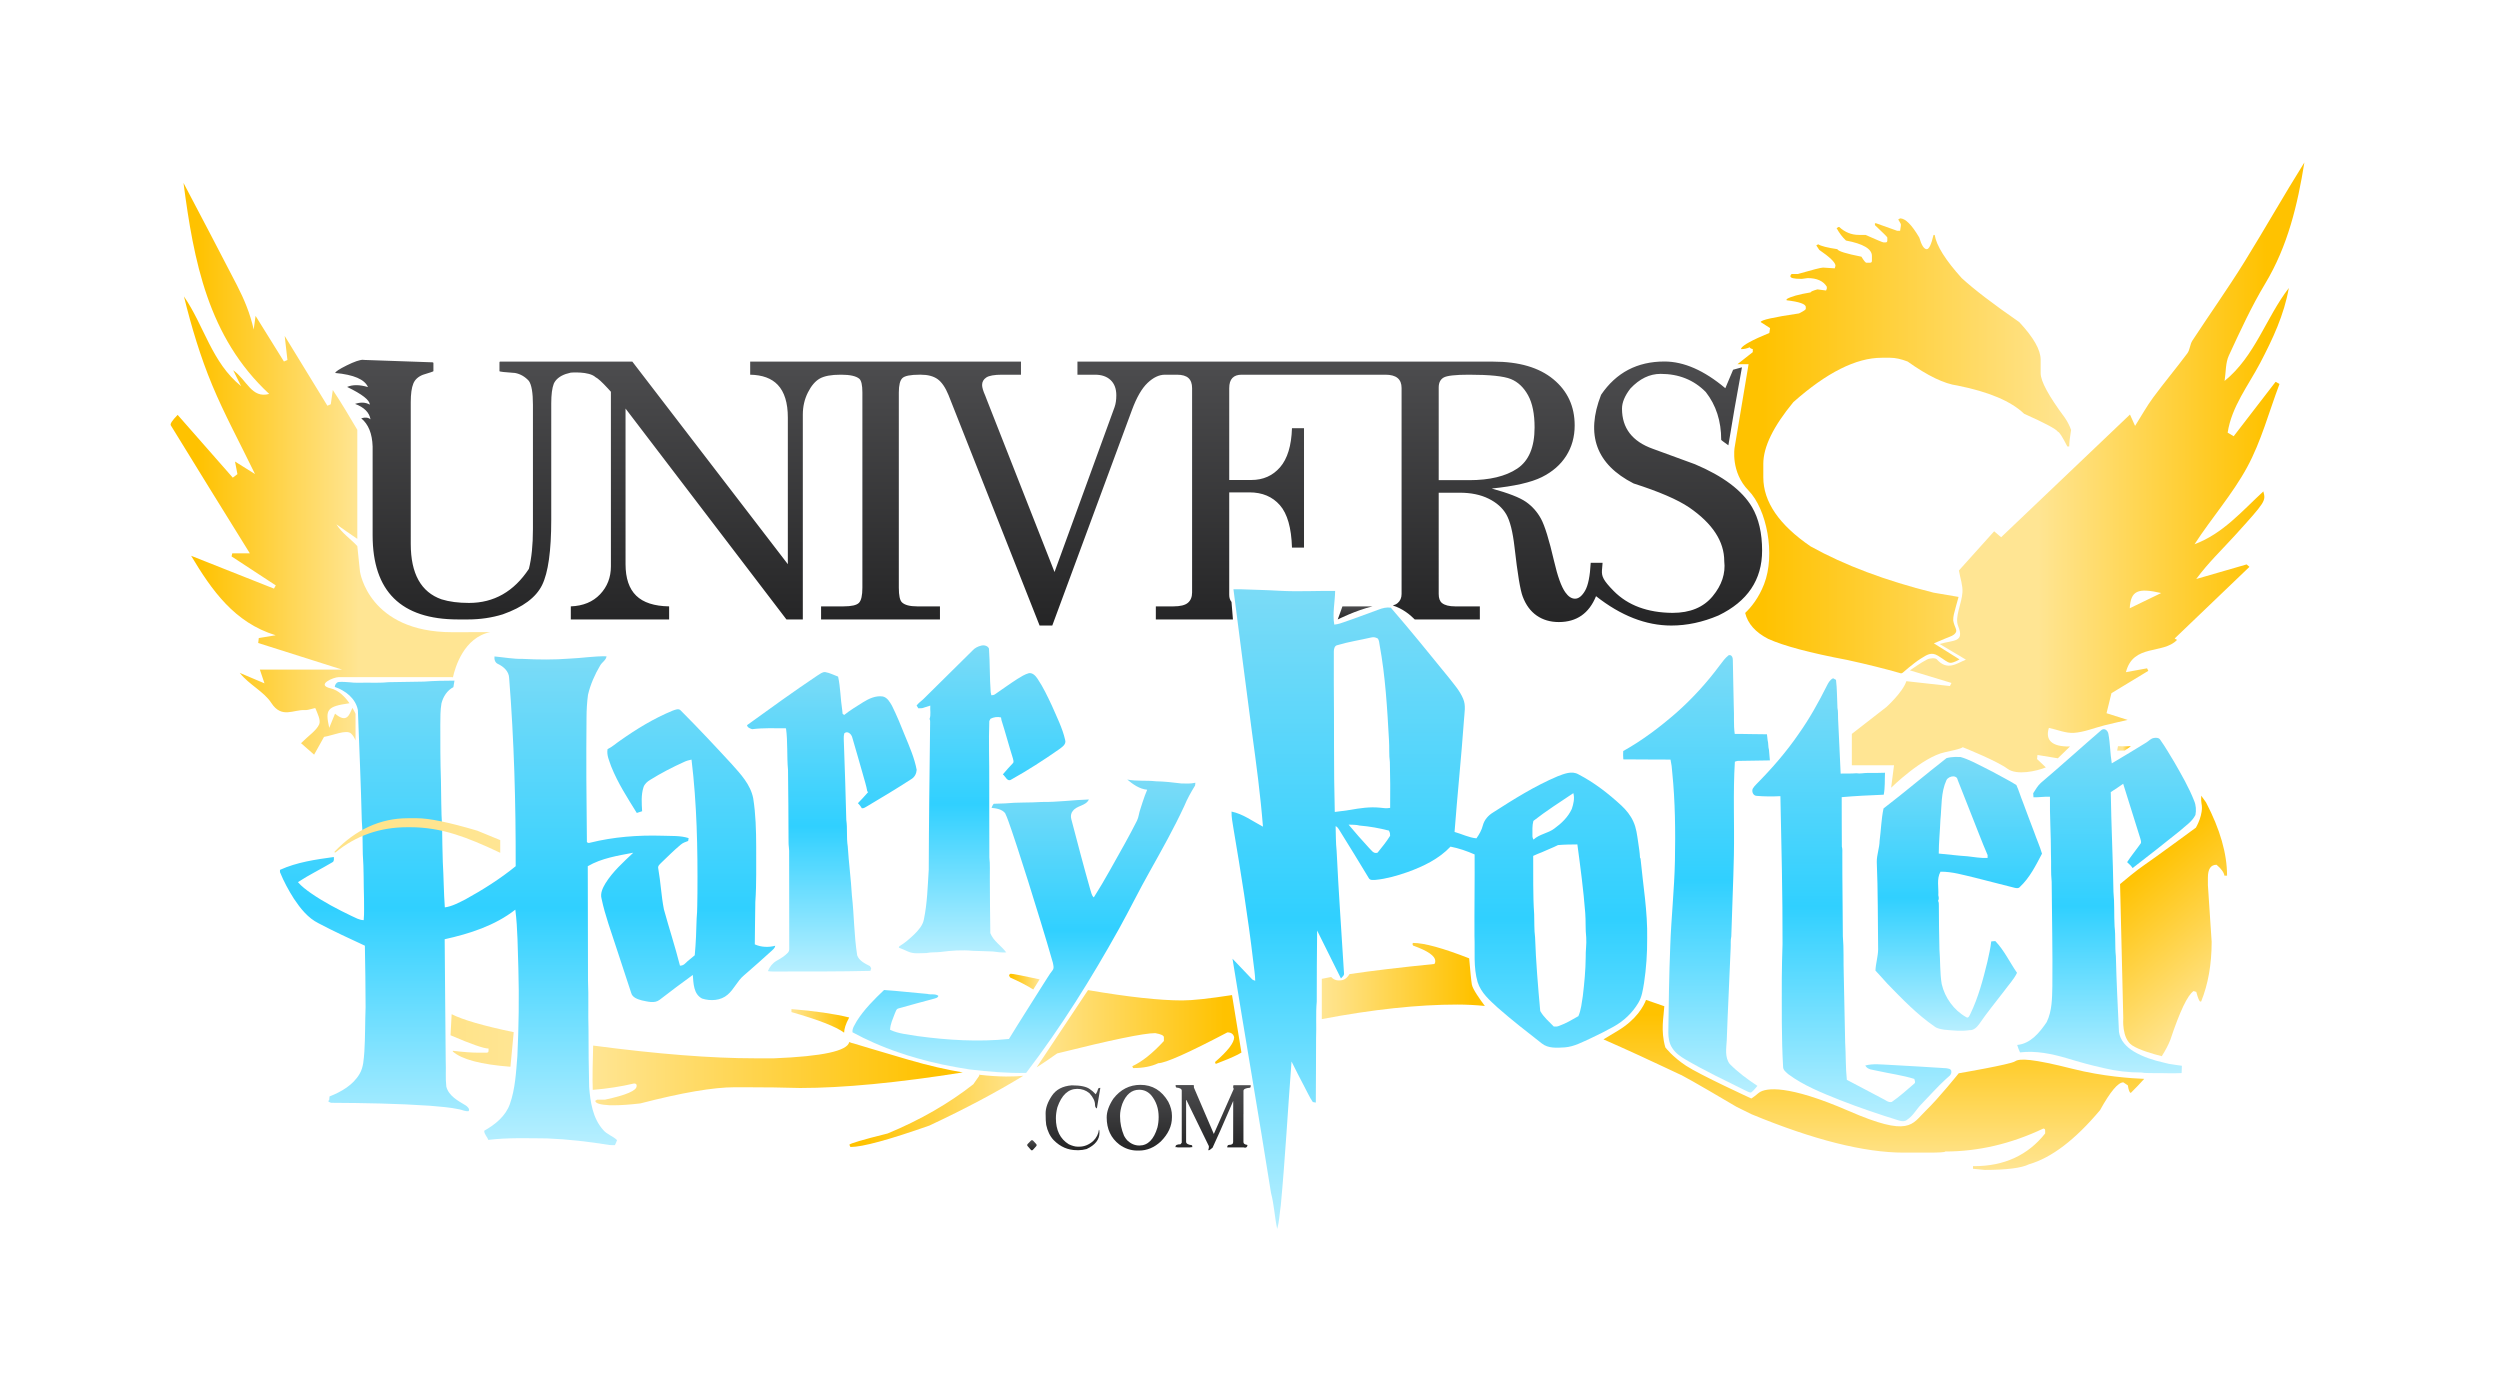 <?xml version="1.0" encoding="utf-8"?>
<!-- Generator: Adobe Illustrator 16.0.0, SVG Export Plug-In . SVG Version: 6.00 Build 0)  -->
<!DOCTYPE svg PUBLIC "-//W3C//DTD SVG 1.1//EN" "http://www.w3.org/Graphics/SVG/1.1/DTD/svg11.dtd">
<svg version="1.1"
	 id="UHP" xmlns:sodipodi="http://sodipodi.sourceforge.net/DTD/sodipodi-0.dtd" xmlns:svg="http://www.w3.org/2000/svg" xmlns:rdf="http://www.w3.org/1999/02/22-rdf-syntax-ns#" xmlns:dc="http://purl.org/dc/elements/1.1/" xmlns:cc="http://creativecommons.org/ns#" xmlns:inkscape="http://www.inkscape.org/namespaces/inkscape" sodipodi:docname="HarryPotter1Line.svg" inkscape:version="0.48.2 r9819"
	 xmlns="http://www.w3.org/2000/svg" xmlns:xlink="http://www.w3.org/1999/xlink" x="0px" y="0px" width="480px"
	 height="265.00px" viewBox="-173.668 -190.487 2496.25 1272.127" enable-background="new -173.668 -190.487 2496.25 1272.127"
	 xml:space="preserve">
	<style> 
    #Univers path {
      animation: updown 12s infinite forwards;
      -webkit-animation: updown 12s infinite forwards;
      animation-delay:5s;
    }
	
    @-webkit-keyframes spin {
      0% { -webkit-transform: rotateY(0); }
      20% { -webkit-transform: rotateY(-360deg); }
      100% { -webkit-transform: rotateY(-360deg); }
    }
    @-webkit-keyframes updown {
      0% { -webkit-transform: translateY(0); }
      5%   { -webkit-transform: translateY(-50px); }
      10%   { -webkit-transform: translateY(0); }
    }
    @-webkit-keyframes leftright {
      0% { -webkit-transform: translateX(0); }
      5%   { -webkit-transform: translateX(-70px); }
      10%   { -webkit-transform: translateX(0); }
    }
    @-webkit-keyframes zoom {
      0% { transform: scale(1, 1); }
      5%   { transform: scale(0.5, 0.5); }
      10%   { transform: scale(1.5, 1.5); }
      15%   { transform: scale(1, 1); }
    }
    @-webkit-keyframes zoom2 {
      0% { transform: scale(1, 1); }
      10%   { transform: scale(0.8, 0.8); }
      20%   { transform: scale(1, 1); }
    }
    @-webkit-keyframes dash {
      from {
        stroke-dashoffset: 1000;
      }
      to {
        stroke-dashoffset: 800;
      }
    }
	
	</style>
<g id="HarryPotter">
	<linearGradient id="path6_1_" gradientUnits="userSpaceOnUse" x1="1263.545" y1="983.551" x2="1263.545" y2="344.892">
		<stop  offset="0" style="stop-color:#B7EFFF"/>
		<stop  offset="0.485" style="stop-color:#30D0FF"/>
		<stop  offset="1" style="stop-color:#7BDBF7"/>
	</linearGradient>
	<path id="path6_2_" inkscape:connector-curvature="0" fill="url(#path6_1_)" d="M1057.925,344.891
		c5.979,47.666,12.404,95.265,18.515,142.908c4.262,31.306,8.49,62.654,10.958,94.148c-10.238-5.393-19.857-12.691-31.382-15.084
		c-0.11,5.437,0.947,10.787,1.799,16.134c7.527,44.445,14.655,88.989,19.926,133.776c0.696,6.332,1.815,12.642,1.938,19.04
		c-1.241-0.465-2.568-0.775-3.432-1.826c-6.487-6.676-12.741-13.571-19.261-20.202c12.585,78.008,26.112,155.904,38.466,233.956
		c3.122,11.744,3.599,23.954,6.145,35.81c2.181-7.572,2.367-15.542,3.597-23.301c4.461-47.865,7.084-95.892,10.737-143.822
		c4.084,8.524,8.59,16.826,12.896,25.237c2.789,5.07,5.037,10.452,8.357,15.222c0.985,0.178,1.981,0.354,2.988,0.555
		c0.078-21.41,0.289-42.808,0.277-64.204c0.509-12.199-0.453-24.419,0.664-36.586c0.045-23.666,0.066-47.316,0.388-70.983
		c7.959,15.93,15.758,31.914,23.771,47.821c1.218-1.616,3.543-2.979,3.045-5.313c-2.48-40.691-5.436-81.373-7.362-122.098
		c-0.906-8.18-0.719-16.444-0.996-24.657c1.905,0.696,2.823,2.585,3.875,4.178c9.863,15.963,19.799,31.881,29.418,47.987
		c1.372,2.093,4.284,1.483,6.419,1.495c11.048-1.053,21.792-4.19,32.24-7.833c15.642-5.667,31.188-13.101,42.757-25.378
		c8.257,1.605,16.36,4.396,24.077,7.805c0.177,27.21-0.305,54.43-0.139,81.638c0.63,15.299-1.229,30.985,3.155,45.886
		c3.354,10.671,12.158,18.214,20.119,25.542c14.179,12.42,29.051,24.026,43.918,35.616c6.441,5.214,15.286,4.4,23.024,3.958
		c9.265-0.697,17.479-5.319,25.793-9.049c7.825-3.609,15.513-7.55,23.053-11.734c10.018-5.534,18.596-13.705,24.463-23.522
		c3.72-6.022,4.599-13.179,5.784-20.009c2.214-14.679,3.227-29.518,3.127-44.361c0.521-26.789-4.096-53.306-6.643-79.896
		l-0.524-0.83c-0.178-5.247-1.158-10.416-1.854-15.607c-1.052-6.953-1.794-14.104-4.816-20.535
		c-2.744-6.131-7.073-11.435-11.954-15.995c-12.985-11.999-27.138-22.936-42.867-31.105c-6.652-3.807-14.353-0.454-20.839,1.992
		c-22.648,9.598-43.576,22.754-64.23,36.005c-4.86,2.922-8.945,7.444-10.351,13.033c-1.195,4.716-3.609,8.978-6.421,12.896
		c-7.627-0.764-14.528-4.334-21.834-6.392c2.833-37.283,6.74-74.473,9.408-111.775c0.388-7.084,2.175-14.65-0.913-21.393
		c-3.287-7.883-9.093-14.274-14.252-20.949c-19.095-23.435-38.073-46.975-57.867-69.822c-4.217-0.62-8.362,0.42-12.259,1.938
		c-12.84,4.649-25.615,9.558-38.578,13.865c-1.826,0.631-3.763,0.842-5.645,1.106c-1.914-11.169,0.688-22.421,0.885-33.624
		c-18.364-0.221-36.778,0.846-55.153-0.138c-12.996-0.809-26.013-0.991-39.021-1.522H1057.925L1057.925,344.891z M1197.292,392.767
		c1.728-0.044,3.415,0.518,4.926,1.439c1.051,1.882,1.434,4.007,1.633,6.144c5.801,31.382,7.61,63.273,9.381,95.088
		c0.521,7.316-0.133,14.75,0.886,22c0.354,15.254,0.487,30.503,0.276,45.746c-3.442,0.62-6.93,0.242-10.349-0.222
		c-10.008-0.997-20.041,0.52-29.861,2.27c-5.048,0.564-10.035,1.532-15.082,2.021c-1.185-43.504-0.514-87.035-0.969-130.538
		c0.022-9.942-0.039-19.865,0.027-29.806c-0.022-2.49,0.775-5.822,3.709-6.254c11.025-3.332,22.477-5.016,33.68-7.639
		C1196.124,392.858,1196.715,392.781,1197.292,392.767L1197.292,392.767z M1397.319,548.461c1.472,5.259,0.133,10.749-1.55,15.774
		c-3.696,8.092-10.272,14.401-17.379,19.538c-6.343,4.881-14.927,5.49-20.839,11.068c-0.809-1.271-1.157-2.64-1.079-4.123
		c0.022-4.859-0.344-9.791,0.94-14.528C1370.166,566.194,1383.881,557.494,1397.319,548.461L1397.319,548.461z M1172.883,579.899
		c3.687,0.178,7.461-0.044,11.07,0.94c9.874,0.797,19.653,2.568,29.251,5.038l0.969,2.406c0.044,0.919,0.105,1.838,0.193,2.768
		c-3.687,5.978-8.152,11.396-12.536,16.854c-4.185,1.527-6.325-2.834-8.883-5.147
		C1186.117,595.263,1179.326,587.714,1172.883,579.899L1172.883,579.899z M1401.332,599.657c3.055,22.759,6.1,45.534,7.858,68.438
		c0.665,8.113,0.051,16.288,0.97,24.38c0.509,6.676-0.696,13.306-0.499,19.981c-0.132,12.962-1.366,25.88-2.905,38.744
		c-1.073,6.695-1.677,13.625-4.4,19.925c-6.242,3.586-12.452,7.3-19.261,9.712c-1.671,0.754-3.514,0.837-5.285,0.691
		c-4.771-4.903-10.208-9.48-13.561-15.523c-2.236-24.476-4.295-49.044-5.146-73.641c-1.02-7.659-0.614-15.432-0.914-23.136
		c-1.339-19.326-0.803-38.743-0.969-58.114c2.846-1.273,5.69-2.553,8.635-3.627c5.325-2.501,10.875-4.477,16.134-7.166
		C1388.408,599.746,1394.879,599.736,1401.332,599.657z"/>
	<linearGradient id="path12_2_" gradientUnits="userSpaceOnUse" x1="806.951" y1="708.387" x2="806.951" y2="400.887">
		<stop  offset="0" style="stop-color:#B7EFFF"/>
		<stop  offset="0.485" style="stop-color:#30D0FF"/>
		<stop  offset="1" style="stop-color:#7BDBF7"/>
	</linearGradient>
	<path id="path12_1_" inkscape:connector-curvature="0" fill="url(#path12_2_)" d="M806.115,401.136
		c2.777-0.72,6.43,0.077,7.693,2.923c1.052,14.5,0.62,29.145,1.738,43.635c0.155,0.754,0.477,2.27,0.631,3.034
		c1.25-0.122,2.602-0.11,3.642-0.976c7.472-5.125,14.8-10.46,22.427-15.353c3.63-2.214,7.284-4.616,11.434-5.733
		c3.875-0.566,6.73,2.746,8.679,5.645c5.645,8.369,9.929,17.568,14.236,26.689c4.849,11.234,10.538,22.293,13.283,34.293
		c1.417,4.639-3.354,7.306-6.409,9.643c-15.364,10.76-31.194,20.899-47.577,30.063c-3.775,2.403-5.656-3.442-8.225-5.258
		c3.177-3.796,6.51-7.481,9.93-11.08c1.35-1.218,0.476-3.177,0.188-4.682c-4.019-12.753-7.428-25.694-11.49-38.423
		c-0.111-0.676-0.332-2.016-0.442-2.689c-3.576-0.908-7.262-0.332-10.517,1.328c-0.299,0.564-0.897,1.693-1.195,2.258
		c-0.765,20.334,0.088,40.68-0.056,61.026c-0.089,25.106,0.144,50.212,0.111,75.317c0.852,6.974,0.354,14.004,0.476,21.011
		c0.088,18.153,0.21,36.309,0.476,54.462c3.199,7.992,10.992,12.62,15.93,19.229c-4.528,0.231-9.022-0.244-13.472-0.931
		c-6.62-0.111-13.307-0.608-19.859-0.664c-10.65-1.019-21.442-0.299-32.002,1.129c-4.76,0.599-9.631,0.089-14.335,1.097
		c-6.155,0.011-12.707,1.172-18.486-1.518c-3.012-1.372-6.044-2.732-9.155-3.874c0.156-0.365,0.454-1.084,0.608-1.45
		c5.569-3.232,10.395-7.571,15.033-11.988c4.084-4.14,8.258-8.744,9.398-14.645c3.409-16.328,3.808-33.054,4.87-49.637
		c0.144-48.374,0.797-96.737,1.361-145.09c-0.155-1.825,0.399-3.873-0.542-5.534c1.572-4.118,0.332-8.933,0.72-13.328
		c-2.756,0.809-5.491,1.661-8.203,2.568c-1.25,0.045-2.501,0.089-3.729,0.134c-0.576-0.941-1.196-1.871-1.75-2.801
		c1.872-2.435,4.362-4.24,6.642-6.266c16.351-16.084,32.656-32.224,48.939-48.375C799.428,403.604,802.693,401.967,806.115,401.136
		L806.115,401.136z"/>
	<linearGradient id="path14_2_" gradientUnits="userSpaceOnUse" x1="353.146" y1="899.922" x2="353.146" y2="411.798">
		<stop  offset="0" style="stop-color:#B7EFFF"/>
		<stop  offset="0.485" style="stop-color:#30D0FF"/>
		<stop  offset="1" style="stop-color:#7BDBF7"/>
	</linearGradient>
	<path id="path14_1_" inkscape:connector-curvature="0" fill="url(#path14_2_)" d="M320.07,411.962
		c9.42,0.886,18.807,2.646,28.327,2.456c15.498,0.786,31.061,0.92,46.548-0.275c12.364-0.477,24.663-2.624,37.038-2.314
		c-0.586,3.964-4.472,5.823-6.32,9.066c-5.436,9.143-9.809,19.029-12.222,29.4c-1.018,7.617-1.45,15.311-1.472,22.992
		c-0.41,40.902-0.144,81.816,0.376,122.718c-0.432,1.903,1.626,2.668,3.121,1.959c23.59-5.878,48.009-7.694,72.262-6.975
		c8.723,0.378,17.8-0.342,26.203,2.37c-0.167,0.951-0.322,1.903-0.477,2.856c-2.634,0.963-5.38,1.858-7.505,3.764
		c-6.653,5.5-12.719,11.678-18.973,17.621c-1.572,1.717-4.173,3.422-3.376,6.134c2.413,13.515,2.989,27.296,5.635,40.769
		c5.158,18.784,11.247,37.315,16.04,56.223c2.003,0,3.863-0.731,5.225-2.235c2.922-3,6.431-5.348,9.53-8.147
		c1.152-12.188,1.584-24.464,1.894-36.708c0.83-8.445,0.532-16.924,0.797-25.393c0.321-44.489-0.542-89.088-5.911-133.301
		c-2.469,0.588-4.971,1.142-7.25,2.27c-11.678,5.28-23.103,11.159-33.974,17.944c-2.934,1.715-5.678,4.118-6.752,7.45
		c-2.468,7.704-1.771,15.95-1.35,23.909c-1.783,0.564-3.554,1.141-5.325,1.717c-9.288-14.955-18.918-29.866-25.493-46.271
		c-1.882-5.624-4.815-11.336-3.697-17.436c4.527-2.158,8.213-5.623,12.343-8.401c16.504-11.679,33.906-22.316,52.635-30.032
		c2.546-0.863,6.122-2.646,8.225-0.032c17.346,17.378,34.139,35.312,50.765,53.376c8.955,10.008,18.763,20.436,21.453,34.084
		c2.546,15.939,2.922,32.102,2.988,48.208c-0.143,18.431,0.466,36.896-0.863,55.292c-0.101,14.148-0.509,28.283-0.521,42.432
		c6.354,2.887,13.715,3.153,20.412,1.383c-0.288,2.037-1.859,3.432-3.277,4.76c-9.265,8.445-18.663,16.76-28.138,24.962
		c-6.465,5.424-9.686,13.659-16.118,19.116c-6.863,6.045-17.158,6.564-25.538,3.875c-8.579-4.449-8.556-15.21-9.253-23.566
		c-11.191,8.047-22.162,16.415-33.098,24.806c-5.159,3.986-11.989,1.727-17.734,0.621c-4.195-1.163-9.564-2.813-10.715-7.616
		c-4.86-14.701-9.631-29.435-14.513-44.124c-5.28-16.516-11.479-32.81-15.032-49.824c-1.517-5.458,1.184-10.804,3.896-15.376
		c7.317-11.789,17.811-21.065,27.762-30.54c-15.486,2.956-31.603,5.424-45.43,13.472c-0.122,38.08,0.343,76.147,0.221,114.228
		c0.742,16.249-0.033,32.521,0.509,48.772c0.033,19.149,0.144,38.301,0.643,57.439c1.141,14.933,3.542,31.193,13.903,42.773
		c3.73,4.627,9.786,6.177,13.937,10.272c-0.542,1.737-1.273,3.398-2.136,5.003c-1.871,0.012-3.73,0.122-5.579-0.122
		c-20.557-3.331-41.29-5.733-62.101-6.563c-19.593-0.144-39.275-0.886-58.769,1.472c-0.974-3.199-4.217-5.712-3.985-9.165
		c10.859-6.076,21.32-14.524,25.593-26.645c5.424-15.376,6.133-31.858,7.472-47.954c1.383-29.146,1.816-58.348,0.985-87.516
		c-0.741-19.538-0.575-39.164-3.033-58.591c-20.378,15.95-45.606,23.998-70.546,29.533c0.21,40.547,0.763,81.096,1.04,121.644
		c0.41,8.513-0.398,17.092,0.609,25.57c2.479,9.298,11.624,14.07,19.25,18.653c1.749,1.161,4.572,3.663,3,5.788
		c-3.177,0.399-6.099-1.14-9.122-1.793c-9.708-2.091-19.637-2.733-29.5-3.608c-32.811-2.202-65.721-2.756-98.598-2.933
		c-1.173-0.354-4.417-1.483-1.993-2.568c0.089-0.952,0.266-2.834,0.354-3.786c11.723-4.626,23.512-11.357,30.021-22.571
		c3.974-6.696,4.074-14.667,4.749-22.183c0.918-14.768,0.653-29.579,1.229-44.368c0.022-20.467-0.42-40.935-0.72-61.403
		c-15.552-7.205-31.127-14.401-46.292-22.404c-10.571-5.213-18.066-14.8-24.487-24.386c-5.391-8.469-10.216-17.346-13.991-26.667
		v-2.27c16.914-7.672,35.544-10.328,53.787-12.83c0.011,1.805,0.532,4.186-1.394,5.226c-11.369,6.808-23.379,12.552-34.46,19.87
		c3.72,4.35,8.357,7.737,12.996,11.024c12.819,8.878,26.7,16.107,40.736,22.848c3.831,1.716,7.605,4.041,11.933,4.085
		c0.687-7.161,0.244-14.379,0.321-21.563c-0.498-14.723-0.11-29.489-1.217-44.19c-0.365-11.091,0.011-22.216-0.996-33.264
		c-0.897-36.951-2.546-73.878-3.919-110.795c-2.258-11.58-12.409-19.473-23.08-23.069c0.188-2.202,1.505-4.417,3.786-4.915
		c3.741-0.344,7.517,0.056,11.258,0.299c5.136,0.754,10.328,0.277,15.498,0.388c7.726-0.1,15.486,0.354,23.191-0.509
		c11.799-0.232,23.611-0.288,35.423-0.576c10.095-0.785,20.234-0.93,30.363-0.974c-0.354,2.181-0.719,4.35-1.074,6.521
		c-6.276,3.209-10.25,9.574-11.922,16.261c-1.217,6.94-1.051,14.025-1.14,21.055c0,18.452-0.044,36.905,0.621,55.336
		c0.388,15.499,0.132,31.027,1.172,46.504c0.2,11.822,0.255,23.655,0.698,35.478c0.896,15.065,0.907,30.199,2.025,45.273
		c7.284-1.006,13.837-4.67,20.335-7.88c17.623-9.72,34.792-20.513,50.411-33.242c0.166-62.72-1.572-125.484-6.542-187.995
		c-0.233-6.543-5.457-11.234-10.97-13.869C320.646,418.304,319.705,415.006,320.07,411.962L320.07,411.962z"/>
	<linearGradient id="path16_2_" gradientUnits="userSpaceOnUse" x1="1520.279" y1="847.407" x2="1520.279" y2="410.603">
		<stop  offset="0" style="stop-color:#B7EFFF"/>
		<stop  offset="0.485" style="stop-color:#30D0FF"/>
		<stop  offset="1" style="stop-color:#7BDBF7"/>
	</linearGradient>
	<path id="path16_1_" inkscape:connector-curvature="0" fill="url(#path16_2_)" d="M1552.504,410.678
		c3.364-0.643,4.185,2.988,4.074,5.568c0.121,15.342,0.753,30.673,0.93,46.016c0.51,9.021-0.343,18.166,0.962,27.099
		c10.717-0.122,21.433,0.364,32.157,0.321c0.222,1.947,0.41,3.906,0.665,5.855c0.919,3.199,0.409,6.598,1.374,9.785
		c0.364,3.465,0.695,6.952,0.895,10.438c-10.305,0.222-20.61,0.399-30.917,0.488c-1.427-0.1-2.768,0.311-4.04,0.809
		c-1.937,31.138-0.344,62.344-0.985,93.515c-0.553,26.978-1.838,53.932-2.579,80.907c-0.907,3.964-0.377,8.082-0.665,12.111
		c-1.172,30.597-2.833,61.215-3.885,91.822c-0.453,7.792-2.114,16.781,2.989,23.479c8.269,8.368,17.833,15.42,27.651,21.873
		c-2.037,2.304-3.886,4.904-6.432,6.643c-1.993,0.011-3.697-1.251-5.446-1.938c-20.224-10.04-40.658-19.715-60.152-31.149
		c-4.959-2.912-9.818-6.343-12.951-11.259c-3.077-4.517-3.951-10.084-3.995-15.431c0.375-28.781,0.752-57.563,1.926-86.319
		c0.951-28.461,4.107-56.766,4.671-85.236c0.564-29.479,0.288-59.101-2.701-88.414c-0.232-4.283-0.808-8.523-1.705-12.707
		c-15.719,0.066-31.426-0.221-47.134-0.221c-0.2-2.768-0.31-5.535-0.1-8.303c19.051-10.617,36.575-23.889,53.013-38.201
		c16.073-14.236,30.617-30.188,43.394-47.445C1546.25,417.198,1548.873,413.446,1552.504,410.678L1552.504,410.678z"/>
	<linearGradient id="path18_2_" gradientUnits="userSpaceOnUse" x1="656.951" y1="726.583" x2="656.951" y2="427.571">
		<stop  offset="0" style="stop-color:#B7EFFF"/>
		<stop  offset="0.485" style="stop-color:#30D0FF"/>
		<stop  offset="1" style="stop-color:#7BDBF7"/>
	</linearGradient>
	<path id="path18_1_" inkscape:connector-curvature="0" fill="url(#path18_2_)" d="M642.373,431.112
		c2.513-1.383,4.904-3.796,7.981-3.519c4.516,0.741,8.568,2.988,12.83,4.515c2.38,10.871,2.357,22.238,4.085,33.231
		c0.133,1.284,0.265,2.58,0.398,3.874c0.399,0.301,1.174,0.887,1.572,1.185c5.888-4.737,12.431-8.591,18.796-12.651
		c5.878-3.676,12.752-6.897,19.858-5.801c4.494,1.084,6.896,5.49,9.055,9.176c4.848,9.818,9.043,19.959,13.062,30.143
		c4.55,11.059,9.432,22.162,11.634,33.961c-0.266,3.754-2.037,7.229-5.313,9.21c-14.479,9.41-29.312,18.276-44.145,27.109
		c-1.661,0.92-3.266,2.204-5.258,2.049c-1.074-1.893-2.436-3.586-3.963-5.103c3.598-3.554,6.918-7.372,10.262-11.148
		c-0.222-0.153-0.687-0.475-0.908-0.631c-0.952-5.71-2.833-11.213-4.328-16.803c-3.398-12.32-7.118-24.553-10.605-36.84
		c-0.73-3.41-4.804-7.384-8.059-4.272c-0.919,3.575-0.332,7.316-0.311,10.959c0.798,25.16,1.838,50.3,2.348,75.461
		c1.273,8.712,0.033,17.667,1.45,26.39c1.008,16.328,3.199,32.567,4.129,48.906c2.248,19.902,2.137,40.104,5.302,59.931
		c2.026,5.522,7.849,8.214,12.729,10.737c0.321,0.53,0.953,1.605,1.263,2.147c-0.189,0.641-0.587,1.947-0.786,2.589
		c-30.84,0.755-61.702,0.609-92.564,0.644c-3.277,0-6.576,0.165-9.83-0.378c1.705-4.227,4.66-7.991,8.623-10.293
		c3.997-2.248,8.026-4.628,11.214-7.961c1.162-1.149,1.627-2.732,1.494-4.326c0.023-31.384-0.033-62.754-0.099-94.126
		c0.343-4.45-0.786-8.822-0.598-13.272c0.023-23.645-0.32-47.3-0.531-70.944c-1.273-13.805-0.133-27.772-2.004-41.544
		c-11.236-0.011-22.561-0.543-33.729,0.874c-1.97-0.53-4.97-1.704-5.169-4.028C595.449,463.846,618.595,447.009,642.373,431.112
		L642.373,431.112z"/>
	<linearGradient id="path22_2_" gradientUnits="userSpaceOnUse" x1="1929.725" y1="828.183" x2="1929.725" y2="484.581">
		<stop  offset="0" style="stop-color:#B7EFFF"/>
		<stop  offset="0.485" style="stop-color:#30D0FF"/>
		<stop  offset="1" style="stop-color:#7BDBF7"/>
	</linearGradient>
	<path id="path22_1_" inkscape:connector-curvature="0" fill="url(#path22_2_)" d="M1924.653,485.408
		c3.1-2.325,6.419,0.664,6.907,3.875c1.837,9.717,1.738,19.692,3.376,29.444c11.522-6.919,23.135-13.693,34.526-20.843
		c2.523-1.539,4.539-4.142,7.659-4.518c2.083-0.388,4.982-0.277,6.199,1.805c5.159,7.206,9.531,14.954,14.158,22.516
		c7.15,12.52,14.468,25.027,19.727,38.488c1.86,4.396,2.158,9.376,1.272,14.037c-3.343,6.786-10.007,10.893-15.442,15.841
		c-15.597,12.607-31.402,24.961-47.288,37.204c-1.485-2.281-3.542-4.073-5.49-5.9c4.271-6.563,9.32-12.608,13.803-19.027
		c0.332-1.495-0.177-2.979-0.564-4.396c-3.886-12.088-7.506-24.266-11.379-36.363c-1.926-6.167-3.797-12.332-5.779-18.465
		c-4.084,2.834-8.181,5.679-12.407,8.303c0.485,33.265,2.168,66.495,2.689,99.771c1.162,11.378,0.476,22.937,1.128,34.381
		c1.13,9.842,0.211,19.871,1.284,29.733c0.564,25.184,1.894,50.333,3.089,75.484c1.086,8.7,7.682,15.364,14.889,19.67
		c9.099,5.446,19.359,8.668,29.645,11.036c1.771,0.477,3.575,0.787,5.402,1.295c4.284,0.564,8.545,1.451,12.884,1.883
		c-0.055,2.436-0.166,4.871-0.253,7.307c-9.355,0.53-18.72-0.111-28.063,0.043c-4.029-0.254-8.103,0.199-12.044-0.607
		c-12.685,0.031-25.339-1.407-37.658-4.396c-12.331-2.724-24.508-6.089-36.574-9.786c-15.21-4.471-31.117-7.804-47.024-5.898
		c-1.051-2.447-2.146-4.882-2.833-7.439c13.294-1.175,22.504-12.487,29.468-22.815c5.412-11.113,5.4-23.844,5.656-35.932
		c0.364-34.714-0.466-69.417-0.687-104.132c-0.974-9.11-0.333-18.397-0.72-27.574c0.088-19.149-1.317-38.233-0.984-57.385
		c-5.503-0.309-10.972,0.752-16.462,0.531c-0.11-1.339-0.199-2.689-0.266-4.028c2.392-3.619,4.439-7.562,7.76-10.45
		C1884.613,520.809,1904.418,502.854,1924.653,485.408L1924.653,485.408z"/>
	<linearGradient id="path24_2_" gradientUnits="userSpaceOnUse" x1="1782.112" y1="785.75" x2="1782.112" y2="512.273">
		<stop  offset="0" style="stop-color:#B7EFFF"/>
		<stop  offset="0.485" style="stop-color:#30D0FF"/>
		<stop  offset="1" style="stop-color:#7BDBF7"/>
	</linearGradient>
	<path id="path24_1_" inkscape:connector-curvature="0" fill="url(#path24_2_)" d="M1778.695,512.291
		c-2.968,0.084-5.93,0.436-8.745,1.19c-21.155,16.504-41.627,33.939-62.904,50.256c-2.269,10.614-2.489,21.613-3.929,32.351
		c-0.122,7.129-2.89,13.931-2.823,21.059c1.251,29.125,0.957,58.261,1.356,87.395c-0.11,7.13-2.408,13.981-2.685,21.088
		c4.14,4.307,7.959,8.922,12.065,13.283c14.745,15.166,29.528,30.575,47.019,42.617c2.723,2.116,6.249,2.52,9.548,3.129
		c8.412,0.773,16.903,1.754,25.35,0.47c4.096,0.256,7.184-2.86,9.464-5.895c7.683-11.292,16.384-21.844,24.685-32.684
		c4.429-6.208,9.907-11.761,13.229-18.68c-7.283-10.504-12.798-22.46-21.696-31.714c-1.008,0.089-3.034,0.283-4.042,0.36
		c-0.752,6.918-2.379,13.665-3.873,20.45c-4.307,17.646-8.995,35.367-16.909,51.807c-0.896,1.649-1.854,4.971-4.289,3.32
		c-12.244-6.885-21.266-19.41-24.409-33.071c-1.903-11.367-1.278-22.969-2.241-34.426c-0.311-14.368-0.569-28.736-0.581-43.116
		c-0.1-1.859,0.166-3.852-0.774-5.534c1.083-1.705,0.641-3.69,0.221-5.508c0.508-7.792-1.887-16.277,2.187-23.55
		c11.722-0.133,23.02,3.364,34.343,5.977c6.786,1.65,13.538,3.427,20.313,5.175c1.428,0.433,2.851,0.755,4.345,1.108
		c4.916,1.306,9.868,2.479,14.807,3.763c1.782,0.398,4.146,0.937,5.451-0.803c9.842-9.165,15.907-21.495,22.084-33.208
		c-2.126-7.351-5.374-14.435-7.887-21.695c-3.753-9.907-7.551-19.799-11.181-29.75c-2.335-5.646-3.985-11.585-6.531-17.131
		c-7.516-4.737-15.597-8.623-23.356-13.006c-2.911-1.518-5.834-3.012-8.745-4.484c-7.693-3.797-15.271-8.063-23.552-10.433
		C1782.252,512.299,1780.475,512.24,1778.695,512.291L1778.695,512.291z M1776.757,531.691c2.082,0.049,3.896,1.101,4.318,3.569
		c4.306,11.07,8.678,22.09,13.063,33.127c5.667,13.958,10.814,28.148,16.825,41.953c-0.033,0.941-0.04,1.881-0.027,2.823
		c-6.753,0.342-13.482-0.931-20.147-1.661c-9.563-0.554-19.072-1.915-28.614-2.712c0.033-11.292,1.24-22.521,1.66-33.79
		c1.372-13.229,0.354-27.192,6.033-39.546C1770.977,533.194,1774.082,531.627,1776.757,531.691L1776.757,531.691z"/>
	<linearGradient id="path28_2_" gradientUnits="userSpaceOnUse" x1="848.705" y1="827.887" x2="848.705" y2="534.901">
		<stop  offset="0" style="stop-color:#B7EFFF"/>
		<stop  offset="0.485" style="stop-color:#30D0FF"/>
		<stop  offset="1" style="stop-color:#7BDBF7"/>
	</linearGradient>
	<path id="path28_1_" inkscape:connector-curvature="0" fill="url(#path28_2_)" d="M951.901,534.901
		c9.376,1.848,19.039,0.619,28.515,1.728c8.49,0.167,16.914,1.085,25.316,2.147c4.728,0.166,9.53,0.398,14.19-0.709
		c-0.109,0.93-0.21,1.871-0.309,2.8c-4.02,6.555-7.872,13.284-10.771,20.425c-10.272,22.183-22.283,43.479-34.193,64.822
		c-10.716,18.908-20.247,38.468-30.796,57.474c-27.829,50.002-58.171,98.751-92.94,144.248c-18.918,0.365-37.814-1.263-56.587-3.497
		c-17.822-2.779-35.579-6.288-52.902-11.369c-5.978-1.605-11.855-3.588-17.711-5.569c-4.084-1.472-8.213-2.811-12.232-4.448
		c-4.195-1.594-8.302-3.376-12.409-5.137c-7.339-3.2-14.5-6.764-21.53-10.56c-0.499-4.12,2.546-7.739,4.306-11.27
		c7.417-11.667,17.246-21.509,27.231-30.951c14.435,0.974,28.825,2.7,43.238,3.896c3.575,1.041,7.792-0.453,10.947,1.893
		c-0.343,2.048-2.49,2.236-4.019,2.813c-11.888,3.275-23.844,6.287-35.677,9.763c-2.502,0.466-2.834,3.354-3.831,5.258
		c-1.915,5.227-4.505,10.429-4.649,16.106c8.524,4.073,18.166,4.661,27.354,6.287c30.22,4.097,60.916,5.968,91.313,2.878
		c11.026-18.075,22.538-35.864,33.763-53.83c3.342-4.893,6.11-10.173,9.83-14.801c1.705-2.125,0.697-5.103,0.254-7.517
		c-7.76-27.342-16.327-54.45-24.751-81.594c-3.653-11.457-7.284-22.925-11.014-34.348c-1.915-5.514-3.609-11.114-5.556-16.617
		c-2.071-5.611-3.72-11.401-6.343-16.791c-3.2-3.964-8.768-4.783-13.538-5.27c0.431-1.483,1.151-2.856,2.091-4.085
		c3.819-0.044,7.627-0.165,11.447-0.387c12.087-1.196,24.342-0.576,36.473-1.417c15.764,0.221,31.461-1.993,47.167-2.502
		c-3.054,6.619-12.131,5.823-16.083,11.579c-1.993,2.225-2.248,5.39-1.451,8.169c6.144,23.489,12.309,46.99,18.951,70.347
		c0.964,2.635,1.196,5.767,3.488,7.683c11.147-17.445,20.811-35.787,31.028-53.798c4.096-7.539,8.259-15.044,12.055-22.737
		c1.838-3.73,2.004-7.97,3.464-11.822c1.384-4.482,2.868-8.944,4.45-13.36c0.754-1.927,1.551-3.853,2.314-5.779
		C964.133,544.322,957.613,539.705,951.901,534.901L951.901,534.901z"/>
	<linearGradient id="path20_2_" gradientUnits="userSpaceOnUse" x1="1675.384" y1="876.021" x2="1675.384" y2="433.757">
		<stop  offset="0" style="stop-color:#B7EFFF"/>
		<stop  offset="0.485" style="stop-color:#30D0FF"/>
		<stop  offset="1" style="stop-color:#7BDBF7"/>
	</linearGradient>
	<path id="path20_1_" inkscape:connector-curvature="0" fill="url(#path20_2_)" d="M1650.348,441.418
		c1.506-2.977,3.133-6.178,6.344-7.661c0.719,0.398,2.171,1.196,2.89,1.595c1.14,9.332,0.929,18.741,1.449,28.105
		c0.83,3.598,0.377,7.316,0.631,10.98c0.742,18.166,1.882,36.309,2.547,54.485c5.246-0.122,10.526,0.134,15.773-0.331
		c3.697,0.707,7.384-0.367,11.103-0.301c5.802,0.067,11.612,0.012,17.413-0.199c-0.354,7.296,0.154,14.735-1.273,21.93
		c-13.991,0.563-28.006,1.207-41.953,2.446c0.154,16.449-0.1,32.898,0.144,49.338c0.73,2.467,0.409,5.058,0.465,7.593
		c-0.066,27.309,0.442,54.629,0.532,81.937c1.062,12.509,0.465,25.096,0.884,37.648c0.388,22.848,1.02,45.661,1.418,68.532
		c0.775,12.386,0.354,24.851,1.683,37.205c11.755,6.021,23.313,12.42,35.046,18.475c3.178,1.251,6.267,4.616,9.841,3.564
		c7.905-5.369,14.944-11.922,22.218-18.088c1.826-1.14,0.652-3.32,0.232-4.892c-12-3.698-24.498-5.292-36.719-8.025
		c-4.239-1.163-9.919-0.831-12.198-5.348c7.926-2.136,16.239-0.918,24.342-0.631c18.796,0.975,37.593,2.169,56.377,3.343
		c1.981,0.376,5.093,0.41,5.181,3.231c0.442,3.676-3.144,5.337-5.324,7.506c-8.713,7.959-16.461,16.882-24.696,25.317
		c-4.948,5.002-8.191,11.644-14.269,15.486c-2.103,1.792-5.104,1.537-7.549,0.807c-19.971-6.176-39.796-12.861-59.245-20.5
		c-17.889-7.151-36.153-14.336-51.739-25.893c-2.092-1.97-4.971-3.873-5.125-7.018c-1.716-29.533-1.272-59.112-1.316-88.69
		c0.087-11.444,0.364-22.88,0.729-34.315c0.144-49.203-1.108-98.387-2.126-147.579c-7.925,0.398-15.884,0.388-23.777-0.299
		c-3.453-0.133-5.136-4.384-3.809-7.218c0.997-1.692,2.325-3.155,3.709-4.56c15.442-15.608,29.932-32.247,42.341-50.413
		C1633.168,473.985,1642.101,457.846,1650.348,441.418L1650.348,441.418z"/>
</g>
<g id="com">
	<linearGradient id="SVGID_1_" gradientUnits="userSpaceOnUse" x1="856.707" y1="905.153" x2="856.707" y2="894.942">
		<stop  offset="0.005" style="stop-color:#252526"/>
		<stop  offset="1" style="stop-color:#4D4D4F"/>
	</linearGradient>
	<path fill="url(#SVGID_1_)" d="M852.583,898.647l3.102-3.176c0.377-0.354,0.743-0.529,1.096-0.529c0.328,0,0.719,0.202,1.172,0.604
		l3.025,3.253c0.304,0.402,0.455,0.769,0.455,1.096c0,0.378-0.177,0.77-0.529,1.173l-3.026,3.327
		c-0.504,0.505-0.869,0.758-1.096,0.758c-0.403,0-0.769-0.177-1.096-0.53l-3.329-3.82c-0.252-0.326-0.378-0.655-0.378-0.982
		C851.979,899.441,852.181,899.05,852.583,898.647z"/>
	<linearGradient id="SVGID_2_" gradientUnits="userSpaceOnUse" x1="897.71" y1="904.963" x2="897.71" y2="840.221">
		<stop  offset="0.005" style="stop-color:#252526"/>
		<stop  offset="1" style="stop-color:#4D4D4F"/>
	</linearGradient>
	<path fill="url(#SVGID_2_)" d="M896.452,840.221c8.824,0,14.9,1.298,18.228,3.894c1.588,0.983,3.504,2.661,5.749,5.029
		c1.009-1.437,1.816-3.289,2.42-5.559c0.402-0.63,1.134-0.919,2.193-0.869l-3.479,20.572c-1.236-0.528-1.854-1.765-1.854-3.707
		c0-3.604-1.866-7.449-5.597-11.533c-3.505-2.874-7.539-4.312-12.102-4.312c-9.026,0-15.657,6.151-19.892,18.455
		c-0.984,3.856-1.475,7.513-1.475,10.967c0,11.925,4.273,20.548,12.82,25.867c3.454,1.613,6.365,2.42,8.736,2.42h1.853
		c4.94,0,9.541-1.865,13.803-5.596c3.378-3.354,5.293-7.135,5.748-11.346c0.378,0.126,0.567,1.121,0.567,2.987
		c0,6.906-4.286,12.353-12.857,16.337c-2.925,0.755-5.459,1.135-7.602,1.135h-2.041c-8.925,0-16.677-3.353-23.258-10.06
		c-3.656-3.857-6.139-8.938-7.45-15.24c-0.379-2.244-0.574-6.075-0.586-11.496c-0.013-5.421,2.067-11.257,6.24-17.51
		S887.401,840.926,896.452,840.221z"/>
	<linearGradient id="SVGID_3_" gradientUnits="userSpaceOnUse" x1="963.937" y1="905.34" x2="963.937" y2="839.728">
		<stop  offset="0.005" style="stop-color:#252526"/>
		<stop  offset="1" style="stop-color:#4D4D4F"/>
	</linearGradient>
	<path fill="url(#SVGID_3_)" d="M965.054,839.728c11.924,0,21.188,5.61,27.794,16.829c2.445,4.79,3.668,9.441,3.668,13.954v1.664
		c0,8.597-3.682,16.602-11.042,24.014c-6.556,6.102-13.829,9.151-21.821,9.151h-1.663c-6.455,0-12.417-1.978-17.888-5.937
		c-8.496-6.479-12.744-15.529-12.744-27.152c0-5.697,2.181-11.888,6.542-18.569C945.059,844.379,954.109,839.728,965.054,839.728z
		 M944.707,870.284v1.059c0,6.454,1.336,12.883,4.008,19.287c0.808,1.538,1.854,3.038,3.14,4.5c3.63,3.455,7.664,5.181,12.102,5.181
		c8.495,0,14.521-6.025,18.076-18.076c0.807-3.328,1.209-6.808,1.209-10.438c0-8.42-2.458-15.631-7.373-21.632
		c-3.278-3.706-7.299-5.56-12.063-5.56c-7.539,0-13.174,4.729-16.905,14.182C945.437,863.174,944.707,867.007,944.707,870.284z"/>
	<linearGradient id="SVGID_4_" gradientUnits="userSpaceOnUse" x1="1037.698" y1="904.963" x2="1037.698" y2="839.917">
		<stop  offset="0.005" style="stop-color:#252526"/>
		<stop  offset="1" style="stop-color:#4D4D4F"/>
	</linearGradient>
	<path fill="url(#SVGID_4_)" d="M1067.914,868.96v27.91c0,1.537,1.249,2.471,3.744,2.798c0,0.202,0.101,0.303,0.302,0.303
		c-0.251,1.664-1.084,2.496-2.495,2.496l-1.551-0.304h-16.185c0-1.663,0.628-2.495,1.891-2.495c2.671,0,4.009-0.933,4.009-2.798
		l0.075-41.069c-10.614,24.631-17.484,40.187-20.611,46.666c-1.99,1.664-3.127,2.496-3.403,2.496h-0.945
		c0.43-1.336,0.643-2.27,0.643-2.8v-1.247l-22.425-46.062h-0.303v41.713c0,1.791,1.866,2.924,5.598,3.403
		c0.402,0,0.604,0.63,0.604,1.89c-0.202,0-0.303,0.103-0.303,0.303c-0.202,0-0.302-0.1-0.302-0.303l-1.551,0.303h-12.441
		l-1.588-0.303c0,0.203-0.103,0.303-0.304,0.303l-0.303-0.642c0-1.639,1.664-2.459,4.992-2.459l1.247-1.588v-51.961
		c0-1.714-1.764-2.748-5.293-3.101c-0.43,0-0.745-0.731-0.946-2.192l0.606-0.304h17.13c0.429,0.075,0.644,0.278,0.644,0.605v1.891
		l19.892,46.363l19.892-45.002l-0.529-1.173v-1.891c0-0.327,0.214-0.529,0.643-0.605h16.375l0.604,0.303
		c-0.202,1.463-0.517,2.193-0.944,2.193c-4.287,0.354-6.43,1.388-6.43,3.102v23.371L1067.914,868.96z"/>
</g>
<g id="Ailes">
	<g id="Aile_gauche">
		<linearGradient id="SVGID_5_" gradientUnits="userSpaceOnUse" x1="1940.312" y1="503.811" x2="1954.022" y2="503.811">
			<stop  offset="0.411" style="stop-color:#FFE593"/>
			<stop  offset="0.916" style="stop-color:#FFC200"/>
		</linearGradient>
		<path fill="url(#SVGID_5_)" d="M1940.313,506.01c2.518-0.025,5.033-0.051,7.55-0.078c1.887-1.291,3.963-2.73,6.159-4.287
			c-4.299-0.014-8.598-0.023-12.895-0.032C1940.93,503.173,1940.639,504.663,1940.313,506.01z"/>
		<linearGradient id="SVGID_6_" gradientUnits="userSpaceOnUse" x1="1675.384" y1="230.883" x2="2127.249" y2="230.883">
			<stop  offset="0.411" style="stop-color:#FFE593"/>
			<stop  offset="0.916" style="stop-color:#FFC200"/>
		</linearGradient>
		<path fill="url(#SVGID_6_)" d="M1763.102,399.539c11.055,6.596,18.385,10.973,26.187,15.627
			c-9.28,3.751-18.438,11.582-29.052-0.309c-1.473-1.65-7.101-1.221-9.801,0.18c-6.692,3.467-12.806,8.057-17.039,10.817
			c11.496,3.488,26.492,8.038,41.487,12.585c-0.516,1.025-1.028,2.053-1.542,3.079c-14.701-1.639-29.39-3.276-43.497-4.847
			c-3.622,11.137-20.006,25.846-20.006,25.846l-34.455,26.794v31.29h42.13l-2.888,22.435c0,0,31.226-30.699,53.659-35.422
			c16.309-3.435,17.952-4.683,17.635-5.109c-0.324-0.128-0.514-0.205-0.514-0.205s0.396,0.046,0.514,0.205
			c4.245,1.702,34.525,13.961,44.946,21.64c9.265,6.827,28.993,2.377,38.243-1.375c-2.962-2.819-5.864-5.582-8.767-8.344
			c0.137-1.365,0.276-2.729,0.411-4.093c6.775,1.113,13.553,2.226,20.328,3.337c3.967-3.764,8.577-8.271,12.175-11.82
			c-0.267,0.004-0.534,0.006-0.8,0.01c-17.234,0.261-24.176-6.355-20.307-18.57c8.578,1.857,16.949,5.516,25.031,4.963
			c10.218-0.701,20.18-4.9,30.288-7.453c7.051-1.779,14.158-3.33,23.318-5.465c-9.034-2.869-15.645-4.964-21.082-6.688
			c1.776-7.22,3.411-13.874,4.918-20.001c12.137-7.356,24.464-14.83,36.789-22.303c-0.413-0.842-0.827-1.682-1.241-2.523
			c-6.714,1.225-13.427,2.449-21.098,3.848c7.24-28.604,37.005-17.521,51.056-32.213c-0.893-0.518-1.803-1.045-2.416-1.4v0.001
			c-1.116-0.647-0.838-0.487,0-0.001c24.395-23.367,49.543-47.455,74.692-71.543c-0.94-0.808-1.88-1.617-2.817-2.429
			c-16.776,4.859-33.554,9.714-50.33,14.569c12.314-16.618,25.9-29.466,38.432-43.271c31.294-34.478,31.101-34.654,28.595-44.208
			c-21.297,19.636-40.408,42.239-68.705,52.765c17.061-26.299,37.853-49.914,52.501-76.866
			c14.088-25.923,21.815-55.299,32.337-83.157c-1.299-0.721-2.596-1.445-3.894-2.169c-13.952,18.116-27.906,36.228-41.857,54.34
			c-2.007-1.192-4.012-2.384-6.02-3.575c3.952-26.063,20.698-47.108,32.521-69.689c12.585-24.033,23.839-47.994,28.557-74.736
			c-23.007,29.905-33.652,68.029-64.15,92.787c1.375-8.932,0.873-18.025,4.249-25.329c11.268-24.387,22.556-48.959,36.364-71.939
			c22.514-37.471,32.268-78.529,39.061-120.872c-20.553,32.836-39.525,66.45-59.834,99.232
			c-16.544,26.709-34.794,52.356-52.005,78.659c-2.431,3.711-2.379,9.129-4.988,12.633c-11.094,14.9-23.064,29.148-34.097,44.087
			c-6.451,8.739-11.739,18.333-18.12,28.443c-2.076-4.622-3.322-7.402-5.101-11.367c-43.46,41.389-86.057,81.958-128.636,122.509
			c-2.398-2.033-4.711-3.991-6.983-5.917c-12.731,14.16-24.563,27.32-35.195,39.144c1.372,7.762,3.991,14.887,3.55,21.818
			c-0.722,11.406-7.943,24.481-4.307,33.624C1788.149,398.217,1776.994,395.35,1763.102,399.539z M1984.264,348.654
			c-11.076,5.366-20.21,9.789-31.399,15.209C1953.944,346.293,1960.775,343.243,1984.264,348.654z"/>
	</g>
	<linearGradient id="Aile_droite_1_" gradientUnits="userSpaceOnUse" x1="-3.304" y1="224.601" x2="315.945" y2="224.601">
		<stop  offset="0.084" style="stop-color:#FFC200"/>
		<stop  offset="0.589" style="stop-color:#FFE593"/>
	</linearGradient>
	<path id="Aile_droite" fill="url(#Aile_droite_1_)" d="M160.862,469.102c-1.503,3.679-2.925,7.154-5.789,14.166
		c-4.055-18.217-2.491-21.35,20.22-24.566c-4.292-6.126-10.706-12.996-18.742-14.852c-15.35-3.541,2.917-11.217,7.953-11.217
		c5.036,0,113.452,0,113.452,0s0.241,0.068,0.624,0.231c2.19-9.987,10.888-39.862,37.366-45.185
		c-7.345,0.063-19.24,0.087-37.99,0.087c-83.62,0-92.181-60.514-92.181-60.514l-2.657-25.445
		c-6.597-7.222-15.149-12.665-20.879-21.748c6.981,4.805,13.831,9.829,20.879,14.522V185.695
		c-7.879-13.217-15.668-26.703-24.48-39.745c-1,7.038-1.508,10.613-2.017,14.189c-1.126,0.496-2.251,0.994-3.376,1.494
		c-13.51-22.074-27.02-44.149-42.639-69.666c1.229,10.786,1.981,17.401,2.736,24.016c-1.171,0.494-2.342,0.988-3.511,1.481
		c-9.156-14.735-18.312-29.466-28.314-45.562c-0.813,5.923-1.34,9.778-1.869,13.634c-3.594-16.212-9.626-30.421-16.659-44.117
		C45.418,7.21,27.396-26.768,9.556-60.836c10.21,77.785,24.363,153.872,85.577,210.699c-17.637,4.797-22.172-13.835-35.961-23.682
		c3.876,7.823,5.887,11.877,7.896,15.933C37.718,118.41,30.26,81.929,10.002,52.498c7.472,30.34,16.381,60.151,28.285,88.714
		c11.995,28.784,26.962,56.331,42.69,88.665c-9.028-5.654-13.863-8.684-19.974-12.513c1.004,5.241,1.705,8.908,2.407,12.574
		c-1.547,1.169-3.093,2.339-4.641,3.508c-18.353-20.896-36.707-41.791-55.06-62.687c-5.636,5.807-7.699,9.048-6.818,10.49
		c26.4,43.143,53.09,86.106,78.893,127.741c-3.532,0-10.529,0-17.526,0c-0.239,1.027-0.478,2.056-0.716,3.086
		c14.724,9.655,29.445,19.31,44.168,28.965c-0.607,1.069-1.214,2.137-1.823,3.206c-27.679-10.967-55.358-21.938-82.714-32.778
		c20.584,34.34,43.154,66.743,84.425,79.344c-5.623,0.932-11.245,1.859-16.866,2.793c-0.196,1.646-0.393,3.289-0.589,4.937
		c26.32,8.343,52.641,16.689,83.836,26.579c-30.559,0-56.682,0-82.164,0c0.763,2.27,2.204,6.551,4.614,13.721
		c-10.146-4.29-17.432-7.375-24.716-10.457c9.357,11.83,24.099,18.563,31.545,30.034c10.377,15.991,22.263,6.388,33.556,7.122
		c3.573,0.23,10.184-2.488,10.438-1.861c2.104,5.236,5.629,12.137,3.734,16.213c-2.876,6.184-9.763,10.5-18.071,18.687
		c3.403,2.988,8.232,7.224,13.063,11.458c3.444-6.167,6.888-12.334,9.908-17.742c8.697-1.422,22.282-7.535,26.852-3.481
		c2.007,1.78,3.451,4.196,4.609,7.081v-26.658c0,0-1.076-2.482-3.085-5.906C175.04,470.223,172.809,479.114,160.862,469.102z"/>
</g>
<g id="Univers">
	<linearGradient id="SVGID_7_" gradientUnits="userSpaceOnUse" x1="1179.462" y1="375.022" x2="1179.462" y2="361.969">
		<stop  offset="0.005" style="stop-color:#252526"/>
		<stop  offset="1" style="stop-color:#4D4D4F"/>
	</linearGradient>
	<path fill="url(#SVGID_7_)" d="M1193.203,361.969c0,0-10.467,0-26.449,0l-4.674,13.053c0,0,18.011-9.099,34.764-13.053H1193.203z"
		/>
	<linearGradient id="SVGID_8_" gradientUnits="userSpaceOnUse" x1="873.438" y1="381.113" x2="873.438" y2="115.734">
		<stop  offset="0.005" style="stop-color:#252526"/>
		<stop  offset="1" style="stop-color:#4D4D4F"/>
	</linearGradient>
	<path fill="url(#SVGID_8_)" d="M1575.735,262.857c-9.855-16.661-28.854-30.936-56.995-42.823l-42.061-15.391
		c-20.523-7.315-30.783-20.673-30.783-40.08c0-6.196,2.793-12.901,8.381-20.116c9.144-9.752,19.201-14.629,30.174-14.629
		c18.186,0,33.222,6.045,45.109,18.134c10.26,13.106,15.393,29.007,15.393,47.699c0,0.305,2.386,2.134,7.161,5.486
		c3.657-22.757,8.177-48.713,13.563-77.874c-0.205,0-3.15,0.814-8.839,2.438l-7.771,18.44
		c-21.134-17.778-41.401-26.669-60.806-26.669c-27.127,0-48.208,11.075-63.242,33.222c-15.647,40.03-4.827,69.543,32.459,88.541
		c25.398,8.129,43.889,16.104,55.471,23.926c23.365,16.054,35.05,33.934,35.05,53.643c1.423,12.292-2.437,23.978-11.581,35.05
		c-9.144,11.075-22.505,16.611-40.079,16.611c-24.993-0.204-44.575-7.491-58.748-21.868c-10.487-10.638-11.985-14.518-11.734-20.296
		c0.23-2.163,0.416-4.399,0.559-6.7c0.012-0.155,0.024-0.307,0.036-0.466l-0.005,0.008c0.014-0.231,0.032-0.456,0.046-0.689h-11.835
		c-0.697,13.345-2.585,22.657-5.657,27.936c-3.076,5.282-6.414,7.92-10.01,7.92c-3.48,0-6.73-2.146-9.746-6.44
		c-3.946-5.569-7.678-15.953-11.198-31.155c-4.927-21.234-9.272-35.303-13.033-42.208c-3.765-6.903-8.769-12.532-15.019-16.883
		c-6.249-4.351-17.649-8.79-34.202-13.315c22.741-2.32,39.424-6.12,50.041-11.401c10.617-5.278,18.738-12.358,24.367-21.234
		c5.629-8.877,8.442-18.999,8.442-30.373c0-19.028-7.108-34.403-21.321-46.124c-14.216-11.719-34.202-17.58-59.962-17.58h-132.93
		h-0.049H997.195h-16.758h-78.275v13.054h17.579c6.614,0,11.806,1.8,15.578,5.396c3.769,3.598,5.657,8.646,5.657,15.143
		c0,4.643-0.583,8.589-1.741,11.836L879.273,327.68l-67.794-172.489l-1.393-3.655c-2.089-4.64-3.133-8.181-3.133-10.617
		c0-3.134,1.393-5.627,4.177-7.484c2.785-1.855,8.064-2.785,15.839-2.785h18.798v-13.054h-80.887h-27.55h-71.787h-19.369h-70.792
		v13.054c12.185,0.233,21.349,3.598,27.501,10.095c6.728,7.079,10.094,17.987,10.094,32.722v146.381L457.723,117.595h-61.442
		h-70.624c-0.4,0-0.599,0.25-0.599,0.75l-0.009,8.78c0,0.501,5.195,1.1,15.588,1.797c5.294,1.001,9.891,3.649,13.788,7.944
		c2.698,3.897,4.046,11.841,4.046,23.83v123.949c0,15.988-1.348,29.278-4.046,39.868c-14.988,22.683-34.921,34.021-59.801,34.021
		c-10.592,0-19.735-1.198-27.428-3.597c-20.484-7.194-30.725-25.628-30.725-55.305V158.149c0-8.293,0.848-14.487,2.548-18.584
		c1.597-3.996,4.796-6.943,9.592-8.843c6.993-2.098,10.492-3.297,10.492-3.597v-8.094c0-0.397-0.251-0.648-0.75-0.75l-68.944-2.397
		c-0.202,0-0.351-0.049-0.45-0.15c-3.397,0-8.868,1.875-16.411,5.621c-7.542,3.747-11.364,6.272-11.466,7.568
		c18.485,1.7,29.376,6.396,32.673,14.089c-8.393-2.497-15.339-2.547-20.833-0.149c15.086,7.295,22.632,13.189,22.632,17.686
		c-4.099-2.398-8.993-2.646-14.688-0.75c9.091,3.399,14.239,8.543,15.437,15.438c-2.198-1.896-5.297-2.249-9.292-1.05
		c7.194,5.897,10.991,15.288,11.391,28.178v88.578c0,56.055,28.425,84.081,85.279,84.081h9.893c12.189,0,23.78-1.697,34.772-5.095
		c20.083-7.093,33.172-16.834,39.268-29.227c6.094-12.388,9.143-34.12,9.143-65.197V159.198c0-8.693,0.848-15.236,2.548-19.634
		c1.998-4.295,5.944-7.494,11.84-9.593c2.09-0.541,5.136-1.406,5.136-1.406s18.119-1.523,24.634,4.52
		c2.426,1.162,6.541,4.901,12.339,11.219l3.06,3.359v174.33c0,11.01-3.598,20.308-10.792,27.896
		c-7.196,7.591-16.943,11.618-29.242,12.081v13.053h98.167v-13.053c-14.855-0.232-25.82-3.802-32.896-10.71
		c-7.08-6.908-10.618-17.389-10.618-31.439V164.457l160.653,210.565h16.361V170.508c0-8.006,1.689-15.374,5.069-22.104
		c3.381-6.729,7.343-11.371,11.89-13.925c4.548-2.55,11.425-3.828,20.637-3.828h0.822c8.702,0,14.677,1.335,17.927,4.003
		c2.089,1.74,3.133,6.325,3.133,13.75v194.94c0,7.777-1.161,12.824-3.481,15.143c-2.322,2.323-7.427,3.482-15.317,3.482h-22.453
		v13.053h118.706v-13.053H742.08c-7.311,0-12.357-1.333-15.143-4.004c-2.088-1.971-3.132-6.844-3.132-14.621v-194.94
		c0-7.311,1.188-12.097,3.568-14.36c2.376-2.262,8.092-3.393,17.144-3.393h1.183c7.09,0,12.698,1.479,16.824,4.433
		c4.125,2.957,7.759,8.259,10.897,15.907l90.951,230.125h12.664l79.591-215.31c4.634-12.533,9.826-21.526,15.575-26.977
		c5.747-5.45,11.523-8.177,17.33-8.177h7.663h4.303c5.222,0,9.052,1.104,11.487,3.307c2.438,2.206,3.655,5.569,3.655,10.095v203.993
		c0,4.525-1.393,7.979-4.177,10.357c-2.785,2.379-7.602,3.568-14.446,3.568h-17.58v13.053h76.988l-1.437-17.459
		c-1.509-1.833-2.274-4.19-2.274-7.082V248.136h20.133c12.846,0,23,4.265,30.463,12.793c7.463,8.529,11.484,22.657,12.063,42.383
		h12.011V184.083h-12.011c-0.579,17.523-4.541,30.521-11.891,38.989c-7.348,8.472-16.924,12.707-28.727,12.707h-22.042v-91.728
		c0-4.525,1.041-7.889,3.128-10.095c2.085-2.203,5.155-3.307,9.213-3.307h50.405c16.105,0,68.701,0,68.701,0h24.457
		c5.453,0,9.514,1.104,12.184,3.307c2.668,2.206,4.004,5.513,4.004,9.921v205.733c0,3.83-1.306,6.848-3.916,9.052
		c-1.266,1.068-2.888,1.874-4.85,2.424c0.002,0,0.004,0.001,0.007,0.002c9.773,3.044,17.291,9.236,21.909,13.934h65v-13.053h-24.716
		c-5.919,0-10.271-1.102-13.055-3.306c-2.204-1.742-3.307-4.758-3.307-9.052V248.485h21.062c11.14,0,20.711,1.974,28.718,5.918
		c8.008,3.946,13.896,9.168,17.668,15.665c3.769,6.499,6.526,17.465,8.268,32.896c3.016,26.574,5.742,42.992,8.18,49.258
		c3.134,8.354,7.803,14.68,14.012,18.971c6.206,4.292,13.547,6.44,22.019,6.44c17.785,0,30.173-8.62,37.171-25.844
		c24.82,19.547,49.867,29.324,75.144,29.324c15.645,0,31.341-3.353,47.089-10.057c29.056-14.021,43.585-35.608,43.585-64.768
		C1585.793,288.817,1582.441,274.339,1575.735,262.857z M1293.34,235.952h-30.46v-92.619c0-4.632,1.624-7.904,4.874-9.816
		c3.247-1.911,11.718-2.868,25.412-2.868c20.769,0,34.693,1.449,41.772,4.345c7.077,2.896,12.794,8.285,17.146,16.16
		c4.351,7.876,6.526,18.591,6.526,32.146c0,19.695-5.773,33.394-17.319,41.096C1329.745,232.101,1313.761,235.952,1293.34,235.952z"
		/>
</g>
<g id="Serpent">
	<linearGradient id="SVGID_9_" gradientUnits="userSpaceOnUse" x1="160.441" y1="590.77" x2="325.817" y2="590.77">
		<stop  offset="0" style="stop-color:#FFE389"/>
		<stop  offset="1" style="stop-color:#FFE593"/>
	</linearGradient>
	<path fill="url(#SVGID_9_)" d="M325.817,595.367c-8.063-3.39-15.71-6.534-22.913-9.415c-27.988-8.303-48.068-12.45-60.228-12.45
		h-8.978c-27.408,0-51.831,11.098-73.258,33.298v0.869h0.869c20.464-16.793,44.401-25.192,71.81-25.192h2.897
		c14.867,0,29.924,2.41,45.169,7.24c11.959,3.711,26.838,9.819,44.631,18.319V595.367z"/>
	<linearGradient id="SVGID_10_" gradientUnits="userSpaceOnUse" x1="1146.144" y1="736.057" x2="1308.958" y2="736.057">
		<stop  offset="0" style="stop-color:#FFE593"/>
		<stop  offset="0.916" style="stop-color:#FFC200"/>
	</linearGradient>
	<path fill="url(#SVGID_10_)" d="M1295.982,739.633c-0.614-3.276-1.702-14.792-2.693-26.225
		c-26.248-10.252-44.929-15.383-56.03-15.383c0,0.503-0.246,0.753-0.751,0.753l0.751,1.875
		c14.763,5.257,22.141,10.378,22.141,15.388v1.121l-0.753,1.881c-33.882,3.37-62.162,6.737-84.842,10.108
		c-1.615,2.802-4.021,5.347-7.558,6.054c-5.813,1.162-9.139-1.294-10.747-3.125c-0.902,0.158-1.795,0.314-2.674,0.471
		c-2.252,0.449-4.476,0.891-6.679,1.325l-0.004,0.001v40.211c50.824-9.678,95.963-14.521,135.396-14.521
		c9.025,0,18.167,0.474,27.418,1.393C1304.01,754.368,1296.842,744.22,1295.982,739.633z"/>
	<linearGradient id="SVGID_11_" gradientUnits="userSpaceOnUse" x1="1942.44" y1="619.697" x2="2054.221" y2="752.912">
		<stop  offset="0.084" style="stop-color:#FFC200"/>
		<stop  offset="1" style="stop-color:#FFE593"/>
	</linearGradient>
	<path fill="url(#SVGID_11_)" d="M2029.039,557.684c-1.654-2.276-3.238-4.49-4.765-6.653c-0.162,3.447-0.11,6.118,0.235,7.651
		c2.43,10.785-5.553,24.206-5.553,24.206s-41.529,30.552-51.124,37.046c-8.108,5.488-20.852,16.139-24.605,19.309l0,0l3.204,134.042
		c0,0-1.771,19.926,8.856,27.01c6.825,4.55,20.582,8.549,29.559,10.831c3.653-5.696,6.516-11.128,8.544-16.281
		c9.506-28.52,17.262-44.785,23.266-48.783c1.25,0.499,2.124,0.75,2.626,0.75c1.747,6.502,3.126,9.756,4.126,9.756h0.753
		c7.002-17.259,10.507-37.151,10.507-59.667l-3.752-56.66v-7.508c0-8.499,2.871-12.755,8.63-12.755
		c4.748,4.004,7.377,7.632,7.878,10.883h2.63C2050.054,608.847,2043.047,584.453,2029.039,557.684z"/>
	<linearGradient id="SVGID_12_" gradientUnits="userSpaceOnUse" x1="616.593" y1="775.854" x2="674.263" y2="775.854">
		<stop  offset="0" style="stop-color:#FFE593"/>
		<stop  offset="0.916" style="stop-color:#FFC200"/>
	</linearGradient>
	<path fill="url(#SVGID_12_)" d="M674.263,772.463c-14.904-3.662-34.124-6.46-57.67-8.391v3.001
		c26.998,7.714,44.521,14.567,52.6,20.562C669.253,783.957,670.647,779.04,674.263,772.463z"/>
	<linearGradient id="SVGID_13_" gradientUnits="userSpaceOnUse" x1="833.865" y1="736.662" x2="864.388" y2="736.662">
		<stop  offset="0.084" style="stop-color:#FFC200"/>
		<stop  offset="1" style="stop-color:#FFE593"/>
	</linearGradient>
	<path fill="url(#SVGID_13_)" d="M858.056,744.526l6.333-10.131c-17.178-3.73-26.733-5.595-28.647-5.595
		c-0.999,0-1.624,0.619-1.876,1.875l1.126,1.876C844.134,736.606,851.818,740.597,858.056,744.526z"/>
	<linearGradient id="SVGID_14_" gradientUnits="userSpaceOnUse" x1="674.381" y1="865.703" x2="848.08" y2="865.703">
		<stop  offset="0.084" style="stop-color:#FFC200"/>
		<stop  offset="1" style="stop-color:#FFE593"/>
	</linearGradient>
	<path fill="url(#SVGID_14_)" d="M803.827,829.615c0.132,0.28,0.264,0.567,0.394,0.88l-6.005,8.629
		c-24.516,19.26-53.034,35.649-85.557,49.157c-25.012,6.249-37.772,10.003-38.277,11.261l1.126,2.252
		c12.008,0,38.274-7.135,78.803-21.396c35.843-16.807,67.098-33.377,93.77-49.711C839.717,831.564,825.158,832.115,803.827,829.615z
		"/>
	<linearGradient id="SVGID_15_" gradientUnits="userSpaceOnUse" x1="276.172" y1="795.412" x2="339.273" y2="795.412">
		<stop  offset="0" style="stop-color:#FFE389"/>
		<stop  offset="1" style="stop-color:#FFE593"/>
	</linearGradient>
	<path fill="url(#SVGID_15_)" d="M277.305,769.168l-1.133,21.046c20.551,8.837,33.213,13.263,37.97,13.263v2.245
		c0,1.252-0.621,1.882-1.877,1.882h-8.631c-6.249,0-14.635-0.63-25.141-1.882v0.755c8.964,7.884,28.138,12.944,57.517,15.181
		c1.207-12.046,2.485-25.243,3.264-34.536C309.015,780.802,288.359,774.82,277.305,769.168z"/>
	<linearGradient id="SVGID_16_" gradientUnits="userSpaceOnUse" x1="417.99" y1="828.556" x2="787.684" y2="828.556">
		<stop  offset="0" style="stop-color:#FFE593"/>
		<stop  offset="0.916" style="stop-color:#FFC200"/>
	</linearGradient>
	<path fill="url(#SVGID_16_)" d="M732.761,814.464c-32.416-9.524-47.801-14.129-54.4-16.173c-1.038-0.188-2.335-0.531-3.625-1.154
		c-0.195-0.067-0.347-0.12-0.459-0.162c-1.725,8.9-26.695,14.319-74.945,16.26h-19.137c-43.462,0-97.33-4.245-161.594-12.719
		c-0.347,11.27-0.918,33.511-0.407,44.218c14.609-1.19,28.335-3.308,41.171-6.363c1.751,0,2.626,0.627,2.626,1.88V841
		c0,4.503-10.507,9.002-31.522,13.508h-7.879l-1.877,1.126c0,2.496,4.878,4.001,14.635,4.503h3.752
		c7.007,0,15.891-0.629,26.643-1.876c41.529-10.762,72.929-16.136,94.187-16.136h9.757c20.264,0,38.779,0.246,55.539,0.749
		c42.99,0,97.151-5.19,162.458-15.56C772.18,824.734,753.925,820.682,732.761,814.464z"/>
	<linearGradient id="SVGID_17_" gradientUnits="userSpaceOnUse" x1="861.398" y1="784.06" x2="1065.907" y2="784.06">
		<stop  offset="0" style="stop-color:#FFE593"/>
		<stop  offset="0.916" style="stop-color:#FFC200"/>
	</linearGradient>
	<path fill="url(#SVGID_17_)" d="M1056.513,750.089c-23.057,3.563-39.623,5.352-49.657,5.352c-22.542,0-53.931-3.441-94.146-10.307
		L861.398,822.3c7.209-4.669,14.046-9.317,20.498-13.947c54.037-13.509,86.685-20.265,97.94-20.265
		c5.759,0.997,8.632,2.375,8.632,4.128v3.755c-11.257,12.249-21.765,20.634-31.521,25.141l0.75,1.874
		c10.009,0,18.389-1.63,25.143-4.876c7.007,0,30.022-10.261,69.046-30.771c3.753,0,6.005,1.626,6.755,4.877
		c0,5.5-6.377,13.755-19.138,24.768l0.75,1.874c9.259-3.503,16.64-6.63,22.141-9.379c1.189-0.678,2.359-1.342,3.515-1.997
		L1056.513,750.089z"/>
	<g>
		<linearGradient id="SVGID_18_" gradientUnits="userSpaceOnUse" x1="1560.067" y1="861.62" x2="1560.067" y2="861.592">
			<stop  offset="0" style="stop-color:#FFE593"/>
			<stop  offset="0.916" style="stop-color:#FFC200"/>
		</linearGradient>
		<path fill="url(#SVGID_18_)" d="M1560.089,861.592L1560.089,861.592C1560.051,861.616,1560.015,861.641,1560.089,861.592z"/>
		<linearGradient id="SVGID_19_" gradientUnits="userSpaceOnUse" x1="1697.349" y1="924.679" x2="1697.349" y2="754.909">
			<stop  offset="0" style="stop-color:#FFE593"/>
			<stop  offset="0.916" style="stop-color:#FFC200"/>
		</linearGradient>
		<path fill="url(#SVGID_19_)" d="M1895.954,823.762c-40.293-10.184-53.134-10.627-57.562-7.527s-56.28,11.948-56.28,11.948
			s-19.436,24.36-33.162,37.644c-13.727,13.284-15.497,26.567-76.601,0c-61.105-26.567-82.802-23.115-89.443-18.42
			c-2.9,2.048-1.907,1.975-7.869,5.955c-0.018-0.009-51.318-23.55-65.189-32.698c-13.732-9.058-20.547-18.162-20.684-18.347
			c-4.911-17.076-1.552-30.689-1.015-41.086c-5.991-2.133-12.075-4.238-18.253-6.321c-2.449,6.345-9.505,19.585-28.239,30.84
			c-5.717,3.436-10.419,6.257-14.283,8.572c48.723,21.382,88.509,41.229,75.241,34.255c-0.007-0.008-0.013-0.017-0.019-0.025
			c16.126,8.545,45.198,25.853,57.492,33.041c0.034-0.024,0.07-0.048,0,0c1.984,0.987,4.019,1.996,6.077,3.015l0.001,0.001
			c2.989,1.479,6.047,2.987,9.195,4.534c61.782,25.517,112.444,38.276,151.974,38.276h24.019c11.503,0,17.259-0.374,17.259-1.126
			c33.023,0,65.67-7.63,97.94-22.888c1.249,0,1.878,0.618,1.878,1.875v3.001c-17.262,21.764-40.901,32.648-70.925,32.648h-1.126
			v2.624l11.637,1.126c22.009,0,36.772-1.876,44.279-5.627c22.515-6.508,46.155-24.522,70.92-54.037
			c10.258-18.516,18.013-27.771,23.266-27.771l4.505,3.006c0.751,4.997,1.747,7.505,3,7.505c4.86-4.8,9.298-9.459,13.336-13.985
			C1954.511,833.266,1925.844,831.317,1895.954,823.762z"/>
	</g>
	<linearGradient id="SVGID_20_" gradientUnits="userSpaceOnUse" x1="1557.91" y1="201.7" x2="1894.323" y2="201.7">
		<stop  offset="0.084" style="stop-color:#FFC200"/>
		<stop  offset="1" style="stop-color:#FFE593"/>
	</linearGradient>
	<path fill="url(#SVGID_20_)" d="M1887.945,173.427c-16.014-21.513-24.019-36.27-24.019-44.281v-13.508
		c0-9.756-7.129-22.262-21.387-37.525c-26.023-18.012-45.159-32.646-57.416-43.904c-16.262-18.012-25.271-32.395-27.016-43.153
		h-1.126c-2.252,9.511-4.502,14.258-6.753,14.258c-2.759,0-5.255-3.876-7.507-11.631c-7.504-12.76-13.886-19.139-19.14-19.139
		l-1.874,1.126l2.627,4.502v1.875l-0.753,4.879h-3l-21.015-7.505h-1.126v1.877c8.255,7.757,12.384,11.885,12.384,12.384v3.001
		c0,1.255-0.628,1.876-1.879,1.876h-1.874c-0.752,0-6.755-2.498-18.012-7.504h-6.756c-7.259,0-13.76-2.629-19.513-7.881h-0.751
		l-1.875,1.125c2.75,5.009,5.877,9.136,9.379,12.384c17.262,3.254,25.895,8.384,25.895,15.385v4.879
		c0,1.254-0.627,1.875-1.876,1.875h-3.752c-0.751,0-2.382-2-4.88-6.005c-15.262-3.002-23.264-5.5-24.017-7.504
		c-10.007-1.5-16.385-3.125-19.135-4.878l-1.877,1.125l3.003,4.505c10.253,7.006,15.63,12.135,16.133,15.383
		c0,0.75-0.252,1.753-0.749,3.003c-6.755-0.498-10.635-0.752-11.635-0.752c-2.003,0-10.383,2.128-25.142,6.379h-5.627
		c-1.002,0-1.631,0.751-1.878,2.252c0,1.754,3.503,2.626,10.51,2.626h1.126l5.628-0.749c9.252,0,15.629,2.878,19.137,8.631v1.875
		l-0.751,1.878l-8.628-1.126c-4.505,1.253-6.755,2.251-6.755,3.001c-12.009,2.004-20.02,4.257-24.019,6.756v1.126
		c12.758,1.5,19.14,3.752,19.14,6.753v1.876c0,0.75-2.252,2.25-6.757,4.503c-25.516,3.752-38.275,6.632-38.275,8.631l9.384,6.003
		l-0.752,4.878c-17.014,7.007-26.396,12.136-28.145,15.386v0.75c3.002,0,5.877-0.622,8.631-1.875c0,0.749,0.999,1.376,3.002,1.875
		v3.003l-15.33,12.045h11.124l-13.947,83.243c0,0-4.207,24.353,13.947,42.95c18.154,18.597,27.011,63.761,15.498,93.428
		c-5.203,13.407-12.483,22.644-18.904,28.753c2.602,10.692,10.255,19.327,22.998,25.896c15.51,7.007,41.776,14.014,78.801,21.016
		c20.322,4.458,38.211,8.913,53.673,13.37c0.593,0.159,1.772-0.54,1.772-0.54s10.744-9.459,17.646-13.833
		c6.903-4.373,10.943-7.138,17.438-3.291c6.495,3.846,9.334,7.002,12.605,7.18c3.271,0.178,9.083-3.415,9.083-3.415l-25.561-16.003
		c0,0,5.583-2.475,11.518-4.883c5.937-2.409,8.235-2.865,10.206-5.764c1.968-2.897-1.321-5.537-2.43-12.178
		c-0.211-3.893,1.355-8.904,1.355-8.904s2.612-10.07,3.959-14.563c0.007-0.027,0.012-0.058,0.02-0.085
		c-10.084-1.682-21.798-3.618-24.976-4.259c-48.035-12.011-88.937-27.395-122.706-46.158
		c-31.523-21.513-47.284-44.526-47.284-69.047v-13.508c0-16.757,10.003-37.274,30.02-61.542c33.271-29.515,62.67-44.28,88.184-44.28
		h8.632c5.001,0,10.756,1.256,17.261,3.754c20.011,14.258,36.647,22.269,49.909,24.016c31.269,6.255,53.41,15.637,66.421,28.145
		c20.763,9.256,32.02,15.26,33.771,18.011c1.252,0,4.375,4.877,9.383,14.634h1.876c0-3.499,0.621-9.006,1.876-16.51
		C1892.822,181.56,1890.695,177.43,1887.945,173.427z"/>
</g>
</svg>

